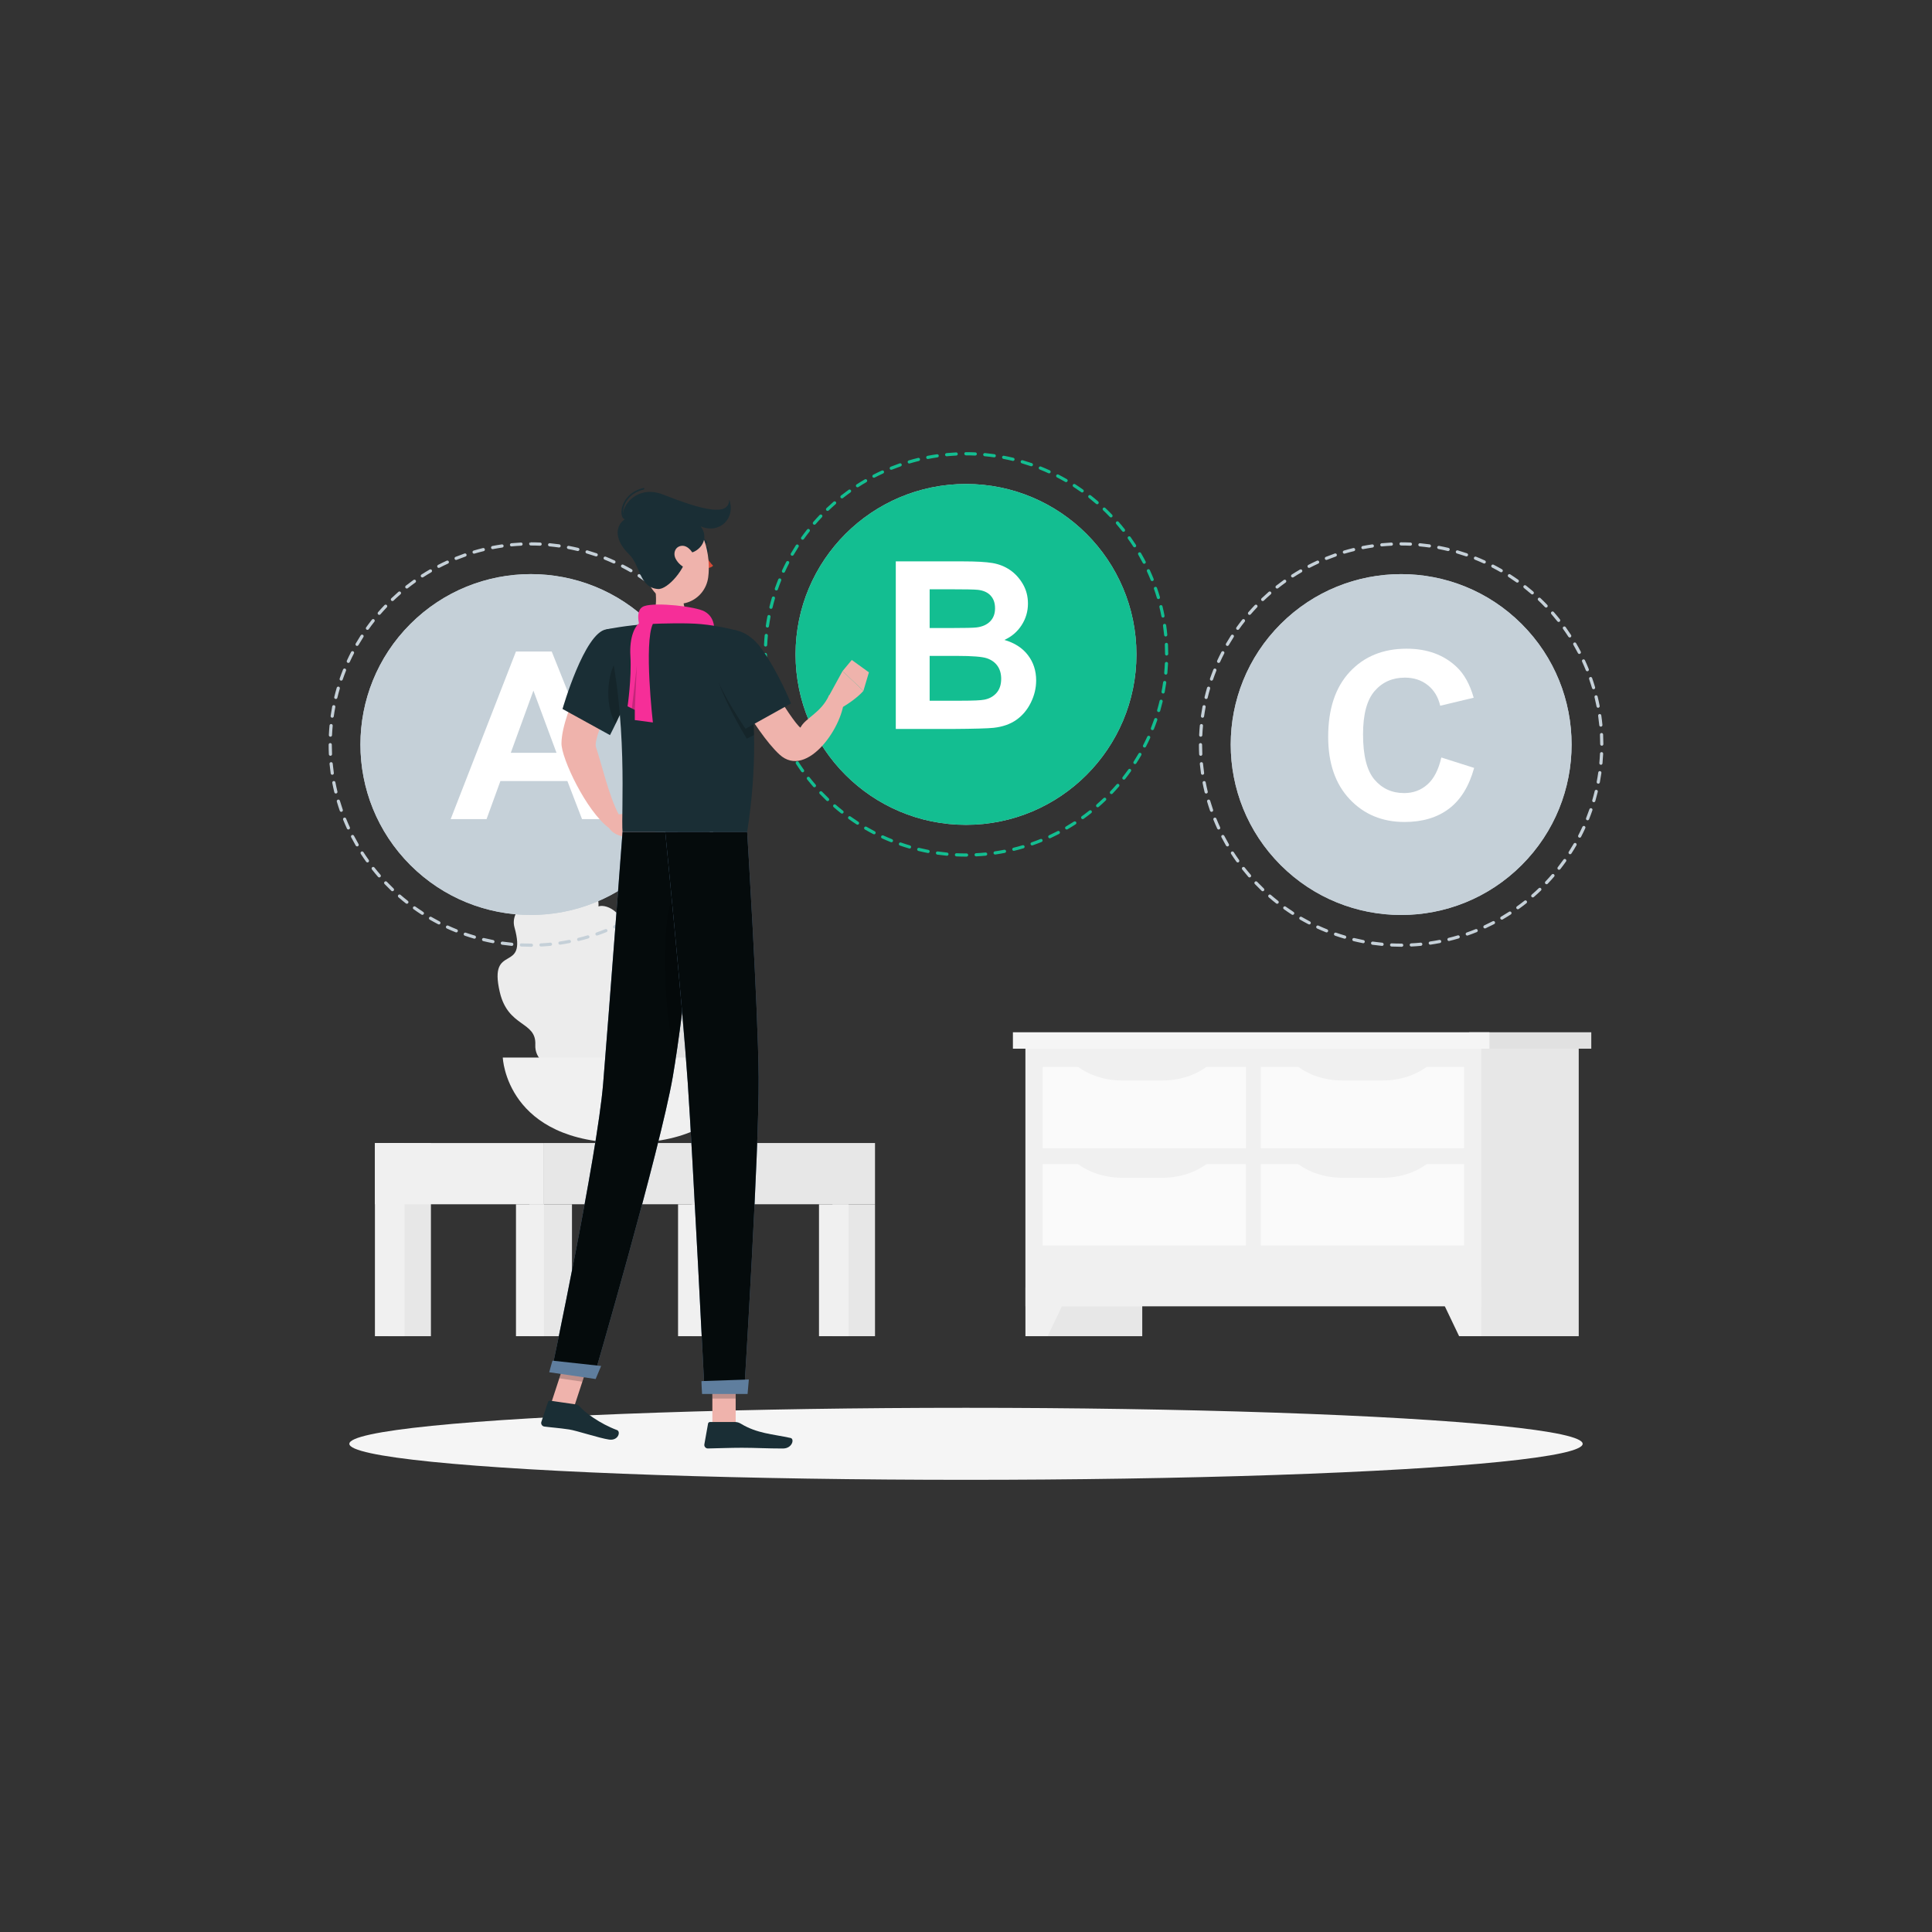 <svg xmlns="http://www.w3.org/2000/svg" id="Layer_1" viewBox="0 0 909.36 909.36"><rect x="0" y="0" width="909.36" height="909.36" fill="#333333" stroke="none"/><defs><style>      .cls-1 {        fill: #5f7e9e;      }      .cls-2 {        fill: #fafafa;      }      .cls-3 {        fill: #f0f0f0;      }      .cls-4 {        fill: #c5d0d8;      }      .cls-5 {        fill: #fff;      }      .cls-6 {        fill: #d54c38;      }      .cls-7 {        fill: #f62e98;      }      .cls-8 {        fill: #1a2e35;      }      .cls-9 {        fill: #efb3ac;      }      .cls-10 {        opacity: .2;      }      .cls-11 {        fill: #e7e7e7;      }      .cls-12 {        fill: #ececec;      }      .cls-13 {        fill: #13be91;      }      .cls-14 {        fill: #f5f5f5;      }      .cls-15 {        fill: #050b0c;      }      .cls-16 {        fill: #e1e1e1;      }    </style></defs><g><g><rect class="cls-11" x="182.8" y="538.01" width="20.04" height="90.91" transform="translate(385.63 1166.93) rotate(180)"></rect><rect class="cls-3" x="176.47" y="538.01" width="13.92" height="90.91" transform="translate(366.86 1166.93) rotate(180)"></rect><rect class="cls-3" x="176.47" y="538.01" width="79.57" height="28.82"></rect><rect class="cls-11" x="249.18" y="566.83" width="20.04" height="62.09" transform="translate(518.4 1195.75) rotate(180)"></rect><rect class="cls-3" x="242.86" y="566.83" width="13.18" height="62.09" transform="translate(498.9 1195.75) rotate(180)"></rect><rect class="cls-11" x="391.81" y="566.83" width="20.04" height="62.09" transform="translate(803.66 1195.75) rotate(180)"></rect><rect class="cls-3" x="385.49" y="566.83" width="13.92" height="62.09" transform="translate(784.9 1195.75) rotate(180)"></rect><rect class="cls-11" x="325.48" y="566.83" width="20.04" height="62.09" transform="translate(671 1195.75) rotate(180)"></rect><rect class="cls-3" x="319.16" y="566.83" width="13.92" height="62.09" transform="translate(652.23 1195.75) rotate(180)"></rect><rect class="cls-11" x="256.04" y="538.01" width="155.81" height="28.82" transform="translate(667.89 1104.83) rotate(180)"></rect></g><g><rect class="cls-11" x="482.67" y="493.6" width="54.97" height="135.33" transform="translate(1020.31 1122.52) rotate(180)"></rect><polygon class="cls-3" points="493.11 628.92 482.67 628.92 482.67 606.02 504.06 606.02 493.11 628.92"></polygon><rect class="cls-11" x="688.11" y="493.6" width="54.97" height="135.33" transform="translate(1431.19 1122.52) rotate(180)"></rect><rect class="cls-16" x="691.52" y="485.86" width="57.46" height="7.73" transform="translate(1440.51 979.46) rotate(180)"></rect><rect class="cls-3" x="482.67" y="493.6" width="214.56" height="121.27" transform="translate(1179.89 1108.46) rotate(180)"></rect><rect class="cls-14" x="476.76" y="485.86" width="224.29" height="7.73" transform="translate(1177.81 979.46) rotate(180)"></rect><rect class="cls-2" x="519.46" y="519.25" width="38.28" height="95.67" transform="translate(-28.49 1105.69) rotate(-90)"></rect><rect class="cls-2" x="622.15" y="519.25" width="38.28" height="95.67" transform="translate(74.2 1208.38) rotate(-90)"></rect><path class="cls-3" d="M631.82,554.36h18.93c8.22,0,16.08-2.61,21.74-7.21h-62.4c5.65,4.6,13.51,7.21,21.74,7.21Z"></path><path class="cls-3" d="M528.17,554.36h18.93c8.22,0,16.08-2.61,21.74-7.21h-62.4c5.65,4.6,13.51,7.21,21.74,7.21Z"></path><rect class="cls-2" x="519.46" y="473.48" width="38.28" height="95.67" transform="translate(17.29 1059.92) rotate(-90)"></rect><rect class="cls-2" x="622.15" y="473.48" width="38.28" height="95.67" transform="translate(119.97 1162.6) rotate(-90)"></rect><path class="cls-3" d="M631.82,508.58h18.93c8.22,0,16.08-2.61,21.74-7.21h-62.4c5.65,4.6,13.51,7.21,21.74,7.21Z"></path><path class="cls-3" d="M528.17,508.58h18.93c8.22,0,16.08-2.61,21.74-7.21h-62.4c5.65,4.6,13.51,7.21,21.74,7.21Z"></path><polygon class="cls-3" points="686.78 628.92 697.22 628.92 697.22 606.02 675.84 606.02 686.78 628.92"></polygon></g><g><path class="cls-16" d="M321.78,504.36c4.03.74,8.84-1.58,9.44-6.87.98-8.75,10.17-4.61,15.02-17.1,6.85-17.64-14.16-11.89-1.24-24.45,10.78-10.48-20.99-28.21-27.19-12.53-1.62-1.07-8.5-1.27-13.67,11.9-5.23,13.34,1.06,20.14-5.38,21.21-4.71.78-7.17,6.25-5.23,12.23,2.63,8.14-4.87,8.1-3.13,13.71,1.71,5.53,5.59,1.09,9.86,7.41,3.82,5.65,12.57,2.03,14.22-2.77,1.55-4.49,3.24-3.48,7.29-2.73Z"></path><path class="cls-12" d="M263.29,502.49c-5.62.05-11.66-3.93-11.33-10.72.54-11.22-12.81-8.03-16.72-24.81-5.53-23.7,13.14-8.13,6.91-30.5-4.54-16.27,40.68-31.46,39.55-9.81,2.42-.99,11.81.26,16,17.98,4.24,17.94-5.75,25.11,2.76,27.87,6.22,2.02,8.38,9.44,4.48,16.53-5.31,9.66,4.87,11.26,1.31,17.94-3.51,6.59-7.81.15-14.96,7.16-6.39,6.27-17.48-.2-18.7-6.61-1.14-5.99-3.65-5.09-9.31-5.04Z"></path><path class="cls-3" d="M352.73,497.76s-1.48,40.25-58.04,40.25-58.04-40.25-58.04-40.25h116.08Z"></path></g></g><ellipse id="_x3C_Path_x3E_" class="cls-14" cx="454.68" cy="679.58" rx="290.25" ry="16.95"></ellipse><g><g><g><circle class="cls-4" cx="249.87" cy="350.44" r="80.22" transform="translate(-174.62 279.32) rotate(-45)"></circle><circle class="cls-4" cx="249.87" cy="350.45" r="80.22" transform="translate(-174.62 279.33) rotate(-45)"></circle></g><path class="cls-4" d="M249.87,445.63c-1.5,0-3.03-.04-4.53-.11-.41-.02-.73-.37-.71-.78.02-.41.37-.74.78-.71,1.48.07,2.97.1,4.45.1h.27c.41,0,.75.33.75.75,0,.41-.33.75-.75.75h-.28ZM254.63,445.51c-.4,0-.73-.31-.75-.71-.02-.41.3-.76.71-.78,1.48-.07,2.97-.18,4.44-.33.41-.04.78.26.82.67.04.41-.26.78-.67.82-1.49.15-3.01.26-4.51.33-.01,0-.03,0-.04,0ZM240.9,445.21s-.05,0-.07,0c-1.49-.14-3.01-.32-4.5-.53-.41-.06-.69-.44-.64-.85.06-.41.44-.69.85-.64,1.47.21,2.95.39,4.42.53.41.04.71.4.67.82-.04.39-.36.68-.74.68ZM263.57,444.64c-.37,0-.69-.27-.74-.64-.06-.41.22-.79.63-.85,1.46-.21,2.94-.47,4.39-.75.41-.08.8.19.88.59.08.41-.19.8-.59.88-1.48.29-2.98.54-4.46.76-.04,0-.07,0-.11,0ZM232.01,443.93s-.09,0-.14-.01c-1.48-.28-2.97-.61-4.42-.96-.4-.1-.65-.5-.55-.9.1-.4.5-.65.9-.55,1.44.35,2.9.67,4.35.95.41.08.67.47.59.88-.07.36-.38.61-.73.61ZM272.38,442.92c-.34,0-.64-.23-.73-.57-.1-.4.15-.81.55-.91,1.43-.35,2.88-.74,4.3-1.17.4-.12.81.11.93.5.12.4-.11.81-.5.93-1.44.43-2.91.83-4.37,1.18-.06.01-.12.02-.18.02ZM223.28,441.82c-.07,0-.14,0-.21-.03-1.44-.42-2.9-.89-4.32-1.38-.39-.14-.6-.56-.46-.95.14-.39.56-.6.95-.46,1.4.49,2.83.94,4.25,1.36.4.12.62.53.51.93-.1.33-.39.54-.72.54ZM280.99,440.36c-.31,0-.6-.19-.71-.5-.14-.39.07-.82.46-.95,1.39-.49,2.79-1.01,4.16-1.57.38-.15.82.03.97.41.16.38-.03.82-.41.97-1.39.56-2.81,1.1-4.23,1.59-.08.03-.17.04-.25.04ZM214.77,438.87c-.09,0-.19-.02-.28-.05-1.4-.56-2.8-1.16-4.17-1.79-.38-.17-.54-.62-.37-.99.17-.38.62-.54.99-.37,1.35.62,2.73,1.21,4.1,1.76.38.15.57.59.42.97-.12.29-.4.47-.69.47ZM289.3,437c-.28,0-.55-.16-.68-.44-.17-.38,0-.82.37-.99,1.34-.62,2.68-1.28,3.99-1.96.37-.19.82-.05,1.01.32.19.37.05.82-.32,1.01-1.33.69-2.7,1.36-4.06,1.99-.1.05-.21.07-.31.07ZM206.59,435.12c-.12,0-.23-.03-.34-.08-1.34-.69-2.67-1.43-3.98-2.18-.36-.21-.48-.67-.27-1.02s.67-.48,1.02-.27c1.28.74,2.6,1.46,3.91,2.15.37.19.51.64.32,1.01-.13.26-.39.4-.67.4ZM297.25,432.86c-.26,0-.51-.13-.65-.37-.21-.36-.09-.82.27-1.02,1.28-.74,2.55-1.53,3.79-2.33.35-.22.81-.13,1.04.22.22.35.13.81-.22,1.04-1.26.82-2.56,1.61-3.85,2.37-.12.07-.25.1-.38.1ZM198.81,430.61c-.14,0-.28-.04-.41-.12-1.26-.82-2.53-1.67-3.75-2.55-.34-.24-.41-.71-.17-1.04.24-.34.71-.41,1.04-.17,1.2.86,2.44,1.7,3.69,2.51.35.22.45.69.22,1.03-.14.22-.38.34-.63.34ZM304.78,427.98c-.23,0-.46-.11-.61-.31-.24-.34-.16-.8.17-1.04,1.2-.86,2.4-1.76,3.56-2.68.32-.26.79-.2,1.05.12.26.32.2.79-.12,1.05-1.18.93-2.39,1.85-3.61,2.72-.13.09-.28.14-.44.14ZM191.5,425.38c-.16,0-.33-.05-.46-.16-1.18-.93-2.36-1.9-3.49-2.89-.31-.27-.35-.74-.07-1.06.27-.31.74-.35,1.06-.07,1.12.97,2.27,1.93,3.44,2.84.32.26.38.73.12,1.05-.15.19-.37.29-.59.29ZM311.82,422.41c-.21,0-.42-.09-.56-.26-.27-.31-.24-.78.07-1.06,1.12-.97,2.22-1.98,3.29-3.01.3-.29.77-.28,1.06.02.29.3.28.77-.02,1.06-1.08,1.04-2.21,2.07-3.34,3.05-.14.12-.32.18-.49.18ZM184.72,419.49c-.19,0-.37-.07-.52-.21-1.09-1.04-2.16-2.11-3.2-3.2-.29-.3-.27-.77.03-1.06.3-.29.77-.27,1.06.02,1.02,1.07,2.08,2.13,3.15,3.15.3.29.31.76.02,1.06-.15.15-.34.23-.54.23ZM318.31,416.2c-.19,0-.37-.07-.52-.21-.3-.28-.31-.76-.03-1.06,1.02-1.07,2.03-2.18,2.99-3.3.27-.31.74-.35,1.06-.08.31.27.35.74.08,1.06-.98,1.14-2,2.27-3.04,3.36-.15.15-.34.23-.54.23ZM178.52,413c-.21,0-.42-.09-.57-.26-.98-1.13-1.95-2.31-2.88-3.49-.26-.32-.2-.8.12-1.05.32-.26.8-.2,1.05.12.91,1.16,1.87,2.32,2.84,3.43.27.31.24.79-.07,1.06-.14.12-.32.18-.49.18ZM324.18,409.4c-.16,0-.32-.05-.46-.16-.33-.26-.38-.73-.13-1.05.91-1.16,1.81-2.37,2.67-3.57.24-.34.71-.42,1.04-.18.34.24.42.71.18,1.04-.87,1.22-1.78,2.45-2.71,3.63-.15.19-.37.29-.59.29ZM172.96,405.94c-.23,0-.46-.11-.61-.31-.87-1.22-1.73-2.48-2.54-3.74-.22-.35-.12-.81.22-1.03.35-.22.81-.12,1.03.22.8,1.24,1.64,2.48,2.5,3.68.24.34.16.8-.17,1.04-.13.09-.28.14-.43.14ZM329.39,402.07c-.14,0-.28-.04-.4-.12-.35-.22-.45-.69-.23-1.03.8-1.25,1.58-2.53,2.32-3.81.21-.36.66-.48,1.02-.27s.48.66.27,1.02c-.75,1.3-1.54,2.6-2.36,3.87-.14.22-.38.34-.63.34ZM168.1,398.4c-.26,0-.51-.13-.65-.37-.75-1.3-1.48-2.63-2.17-3.96-.19-.37-.05-.82.32-1.01.37-.19.82-.05,1.01.32.68,1.31,1.4,2.62,2.14,3.9.21.36.09.82-.27,1.02-.12.07-.25.1-.37.1ZM333.88,394.28c-.12,0-.23-.03-.34-.08-.37-.19-.51-.64-.32-1.01.68-1.32,1.33-2.67,1.95-4.02.17-.38.62-.54.99-.37.38.17.54.62.37.99-.62,1.37-1.29,2.74-1.98,4.08-.13.26-.39.41-.67.41ZM163.98,390.44c-.28,0-.55-.16-.68-.44-.63-1.36-1.23-2.76-1.79-4.15-.15-.38.03-.82.42-.97.38-.15.82.03.97.42.55,1.37,1.14,2.74,1.76,4.08.17.38,0,.82-.37.99-.1.05-.21.07-.31.07ZM337.61,386.1c-.09,0-.19-.02-.28-.05-.38-.15-.57-.59-.42-.97.55-1.38,1.07-2.78,1.56-4.19.13-.39.56-.6.95-.46.39.13.6.56.46.95-.49,1.42-1.02,2.86-1.58,4.25-.12.29-.4.47-.7.47ZM160.63,382.12c-.31,0-.6-.19-.71-.5-.49-1.42-.96-2.87-1.38-4.31-.12-.4.11-.81.51-.93.4-.12.81.11.93.51.42,1.42.88,2.85,1.36,4.24.14.39-.07.82-.46.95-.08.03-.16.04-.25.04ZM340.55,377.59c-.07,0-.14,0-.21-.03-.4-.12-.62-.53-.51-.93.41-1.42.8-2.87,1.14-4.31.1-.4.5-.65.9-.55.4.1.65.5.55.9-.35,1.46-.74,2.93-1.16,4.38-.1.33-.39.54-.72.54ZM158.09,373.5c-.34,0-.64-.23-.73-.57-.35-1.46-.68-2.95-.96-4.42-.08-.41.19-.8.59-.88.41-.08.8.19.88.59.28,1.45.6,2.92.95,4.35.1.4-.15.81-.55.9-.06.01-.12.02-.18.02ZM342.64,368.85s-.09,0-.14-.01c-.41-.08-.67-.47-.6-.87.28-1.45.52-2.93.73-4.4.06-.41.44-.69.85-.64.41.06.69.44.64.85-.21,1.49-.46,2.99-.74,4.47-.07.36-.38.61-.73.61ZM156.39,364.68c-.37,0-.69-.27-.74-.64-.21-1.49-.39-3-.54-4.49-.04-.41.26-.78.67-.82.41-.04.78.26.82.67.14,1.47.32,2.96.53,4.42.06.41-.23.79-.63.85-.04,0-.07,0-.11,0ZM343.9,359.96s-.05,0-.07,0c-.41-.04-.71-.4-.68-.81.14-1.47.24-2.97.31-4.45.02-.41.37-.74.78-.71.41.02.73.37.71.78-.07,1.5-.17,3.02-.31,4.52-.04.39-.36.68-.74.68ZM155.54,355.74c-.4,0-.73-.31-.75-.71-.07-1.5-.11-3.02-.11-4.53,0-.41.33-.75.75-.75h0c.41,0,.75.33.75.75,0,1.48.04,2.98.11,4.46.02.41-.3.76-.71.78-.01,0-.02,0-.04,0ZM344.3,350.99c-.41,0-.75-.33-.75-.75,0-1.48-.04-2.98-.11-4.46-.02-.41.3-.76.71-.78.41-.02.76.3.78.71.07,1.5.11,3.02.12,4.53,0,.41-.39.77-.75.75ZM155.53,346.76s-.02,0-.04,0c-.41-.02-.73-.37-.71-.78.07-1.5.18-3.02.32-4.52.04-.41.4-.71.82-.68.41.04.71.4.67.82-.14,1.47-.24,2.97-.31,4.45-.02.4-.35.71-.75.71ZM343.86,342.02c-.38,0-.71-.29-.74-.68-.14-1.47-.32-2.96-.54-4.42-.06-.41.22-.79.63-.85.41-.06.79.22.85.63.22,1.49.4,3,.54,4.49.04.41-.26.78-.67.82-.02,0-.05,0-.07,0ZM156.37,337.82s-.07,0-.11,0c-.41-.06-.69-.44-.64-.85.21-1.49.46-2.99.74-4.47.08-.41.47-.67.88-.59.41.08.67.47.59.88-.28,1.45-.52,2.93-.73,4.39-.05.37-.37.64-.74.64ZM342.57,333.13c-.35,0-.66-.25-.73-.61-.28-1.45-.6-2.92-.95-4.35-.1-.4.15-.81.55-.91.4-.1.81.15.9.55.36,1.46.68,2.95.97,4.42.08.41-.19.8-.59.88-.05,0-.1.01-.14.01ZM158.06,329c-.06,0-.12,0-.18-.02-.4-.1-.65-.5-.55-.9.35-1.46.75-2.93,1.17-4.37.12-.4.53-.62.93-.51.4.12.62.53.51.93-.42,1.42-.8,2.87-1.15,4.3-.08.34-.39.57-.73.57ZM340.43,324.41c-.32,0-.62-.21-.72-.54-.42-1.42-.88-2.85-1.37-4.24-.14-.39.07-.82.46-.95.39-.14.82.07.95.46.5,1.42.96,2.87,1.39,4.31.12.4-.11.81-.5.93-.07.02-.14.03-.21.03ZM160.59,320.37c-.08,0-.16-.01-.25-.04-.39-.14-.6-.56-.46-.95.49-1.42,1.03-2.85,1.59-4.25.15-.38.59-.57.97-.42.38.15.57.59.42.97-.55,1.38-1.08,2.78-1.56,4.18-.11.31-.4.5-.71.5ZM337.48,315.94c-.3,0-.58-.18-.69-.47-.55-1.37-1.15-2.74-1.76-4.08-.17-.38,0-.82.37-.99.38-.17.82,0,.99.37.63,1.36,1.23,2.76,1.79,4.15.15.38-.03.82-.41.97-.09.04-.19.05-.28.05ZM163.94,312.02c-.1,0-.21-.02-.31-.07-.38-.17-.54-.62-.37-.99.63-1.37,1.29-2.74,1.99-4.08.19-.37.64-.51,1.01-.32.37.19.51.64.32,1.01-.68,1.32-1.34,2.67-1.95,4.01-.13.27-.4.44-.68.44ZM333.73,307.8c-.27,0-.53-.15-.66-.4-.68-1.31-1.4-2.62-2.14-3.9-.21-.36-.09-.82.27-1.02.36-.21.82-.09,1.02.27.75,1.3,1.49,2.63,2.18,3.96.19.37.05.82-.32,1.01-.11.06-.23.08-.34.08ZM168.07,304.03c-.13,0-.26-.03-.37-.1-.36-.21-.48-.67-.27-1.02.75-1.3,1.55-2.6,2.36-3.87.22-.35.69-.45,1.03-.22.35.22.45.69.22,1.03-.8,1.24-1.58,2.52-2.33,3.81-.14.24-.39.37-.65.37ZM329.22,300.04c-.25,0-.49-.12-.63-.34-.8-1.24-1.65-2.48-2.51-3.68-.24-.34-.16-.8.17-1.04.34-.24.8-.16,1.04.17.87,1.22,1.73,2.48,2.55,3.74.22.35.13.81-.22,1.04-.13.08-.27.12-.41.12ZM172.94,296.47c-.15,0-.3-.05-.43-.14-.34-.24-.41-.71-.17-1.04.87-1.22,1.79-2.44,2.72-3.62.26-.32.73-.38,1.05-.12.32.26.38.73.12,1.05-.92,1.16-1.82,2.36-2.67,3.57-.15.2-.38.31-.61.31ZM323.99,292.75c-.22,0-.44-.1-.59-.28-.92-1.16-1.87-2.31-2.84-3.43-.27-.31-.24-.78.07-1.06.31-.27.78-.24,1.06.07.99,1.13,1.96,2.3,2.89,3.48.26.32.2.79-.12,1.05-.14.11-.3.16-.46.16ZM178.5,289.41c-.17,0-.35-.06-.49-.18-.31-.27-.35-.74-.08-1.06.98-1.14,2.01-2.26,3.05-3.35.29-.3.76-.31,1.06-.03.3.29.31.76.03,1.06-1.02,1.07-2.03,2.18-3,3.3-.15.17-.36.26-.57.26ZM318.1,285.97c-.2,0-.39-.08-.54-.23-1.02-1.07-2.08-2.13-3.16-3.15-.3-.28-.31-.76-.03-1.06.28-.3.76-.31,1.06-.03,1.09,1.04,2.17,2.11,3.21,3.2.29.3.28.77-.02,1.06-.15.14-.33.21-.52.21ZM184.7,282.91c-.2,0-.39-.08-.54-.23-.29-.3-.27-.77.02-1.06,1.09-1.04,2.21-2.06,3.35-3.05.31-.27.78-.24,1.06.07.27.31.24.78-.07,1.06-1.12.97-2.23,1.98-3.29,3-.15.14-.33.21-.52.21ZM311.59,279.78c-.17,0-.35-.06-.49-.18-1.12-.97-2.28-1.92-3.44-2.84-.32-.26-.38-.73-.13-1.05.26-.32.73-.38,1.05-.13,1.18.93,2.36,1.9,3.49,2.88.31.27.35.74.08,1.06-.15.17-.36.26-.57.26ZM191.48,277.02c-.22,0-.44-.1-.59-.28-.26-.32-.2-.8.12-1.05,1.18-.93,2.4-1.84,3.62-2.72.34-.24.8-.16,1.04.17.24.34.16.8-.17,1.04-1.2.86-2.4,1.76-3.56,2.68-.14.11-.3.16-.46.16ZM304.53,274.23c-.15,0-.3-.04-.43-.14-1.21-.86-2.45-1.7-3.69-2.5-.35-.22-.45-.69-.22-1.03.22-.35.69-.45,1.03-.22,1.26.81,2.53,1.67,3.75,2.54.34.24.42.71.18,1.04-.15.21-.38.31-.61.31ZM198.78,271.8c-.25,0-.49-.12-.63-.34-.22-.35-.12-.81.22-1.03,1.26-.81,2.56-1.61,3.86-2.36.36-.21.82-.09,1.02.27s.09.82-.27,1.02c-1.28.74-2.56,1.52-3.8,2.33-.13.08-.27.12-.41.12ZM296.97,269.36c-.13,0-.26-.03-.37-.1-1.28-.74-2.6-1.46-3.92-2.14-.37-.19-.51-.64-.32-1.01.19-.37.64-.51,1.01-.32,1.34.69,2.68,1.42,3.98,2.17.36.21.48.66.27,1.02-.14.24-.39.37-.65.37ZM206.53,267.3c-.27,0-.53-.15-.66-.4-.19-.37-.05-.82.32-1.01,1.33-.69,2.7-1.36,4.06-1.98.38-.17.82,0,.99.37.17.38,0,.82-.37.99-1.34.62-2.69,1.27-4,1.95-.11.06-.23.08-.34.08ZM288.97,265.24c-.1,0-.21-.02-.31-.07-1.35-.62-2.73-1.21-4.1-1.76-.38-.15-.57-.59-.42-.97s.59-.57.97-.42c1.4.56,2.8,1.16,4.17,1.79.38.17.54.62.37.99-.13.28-.4.44-.68.44ZM214.68,263.56c-.3,0-.58-.18-.69-.47-.15-.38.03-.82.41-.97,1.39-.56,2.81-1.09,4.23-1.59.39-.14.82.07.95.46.14.39-.07.82-.46.95-1.39.49-2.79,1.01-4.16,1.56-.09.04-.19.05-.28.05ZM280.62,261.9c-.08,0-.16-.01-.24-.04-1.4-.48-2.83-.94-4.26-1.36-.4-.12-.62-.53-.51-.93s.53-.62.93-.51c1.44.42,2.9.89,4.33,1.38.39.14.6.56.46.95-.11.31-.4.5-.71.5ZM223.15,260.61c-.32,0-.62-.21-.72-.54-.12-.4.11-.81.51-.93,1.44-.43,2.91-.82,4.37-1.18.4-.1.81.15.9.55.1.4-.15.81-.55.9-1.44.35-2.88.74-4.3,1.16-.07.02-.14.03-.21.03ZM271.99,259.37c-.06,0-.12,0-.18-.02-1.44-.35-2.9-.66-4.36-.94-.41-.08-.67-.47-.6-.88.08-.41.47-.67.88-.6,1.48.28,2.97.6,4.43.95.4.1.65.5.55.9-.08.34-.39.57-.73.57ZM231.87,258.48c-.35,0-.66-.25-.73-.61-.08-.41.19-.8.59-.88,1.47-.29,2.98-.54,4.46-.75.41-.06.79.22.85.63.06.41-.22.79-.63.85-1.47.21-2.94.46-4.39.74-.05,0-.1.01-.14.01ZM263.17,257.69s-.07,0-.11,0c-1.46-.21-2.95-.38-4.43-.52-.41-.04-.71-.4-.68-.81.04-.41.4-.71.81-.68,1.5.14,3.01.32,4.5.53.41.06.69.44.64.85-.05.37-.37.64-.74.64ZM240.76,257.19c-.38,0-.71-.29-.74-.68-.04-.41.26-.78.67-.82,1.49-.14,3.01-.25,4.52-.33.41-.02.76.3.78.71.02.41-.3.76-.71.78-1.48.07-2.98.18-4.44.32-.02,0-.05,0-.07,0ZM254.22,256.86s-.02,0-.03,0c-1.43-.07-2.87-.1-4.32-.1-.41,0-.81-.34-.81-.75s.27-.75.68-.75v.75l.13-.75c1.46,0,2.94.03,4.4.1.41.02.73.37.71.78-.02.4-.35.71-.75.71Z"></path><path class="cls-5" d="M291.27,385.54h-17.32l-6.89-17.92h-31.53l-6.51,17.92h-16.89l30.72-78.87h16.84l31.58,78.87ZM261.94,354.33l-10.87-29.27-10.65,29.27h21.52Z"></path></g><g><g><circle class="cls-4" cx="454.68" cy="308.02" r="80.22"></circle><circle class="cls-13" cx="454.68" cy="308.02" r="80.22"></circle></g><path class="cls-13" d="M454.69,403.2c-1.51,0-3.03-.04-4.53-.11-.41-.02-.73-.37-.71-.78.02-.41.37-.73.78-.71,1.48.07,2.97.1,4.45.1h.27s0,0,0,0c.41,0,.75.33.75.75,0,.41-.33.75-.75.75h-.27ZM459.45,403.08c-.4,0-.73-.31-.75-.71-.02-.41.3-.76.71-.78,1.48-.07,2.97-.18,4.44-.33.41-.04.78.26.82.67.04.41-.26.78-.67.82-1.5.15-3.01.26-4.51.33-.01,0-.03,0-.04,0ZM445.72,402.78s-.05,0-.07,0c-1.49-.14-3.01-.32-4.5-.53-.41-.06-.69-.44-.64-.85.06-.41.44-.69.85-.64,1.47.21,2.95.39,4.42.53.41.04.71.4.67.82-.04.39-.36.68-.74.68ZM468.38,402.21c-.37,0-.69-.27-.74-.64-.06-.41.22-.79.63-.85,1.46-.21,2.94-.47,4.39-.75.41-.08.8.19.88.59.08.41-.19.8-.59.88-1.47.29-2.97.54-4.46.76-.04,0-.07,0-.11,0ZM436.83,401.5s-.09,0-.14-.01c-1.48-.28-2.97-.61-4.42-.96-.4-.1-.65-.5-.55-.9.1-.4.5-.65.9-.55,1.44.35,2.9.67,4.35.95.41.08.67.47.59.88-.07.36-.38.61-.73.61ZM477.2,400.49c-.34,0-.64-.23-.73-.57-.1-.4.15-.81.55-.91,1.44-.35,2.89-.75,4.3-1.17.4-.12.81.11.93.5.12.4-.11.81-.5.93-1.44.43-2.91.83-4.37,1.18-.06.01-.12.02-.18.02ZM428.1,399.39c-.07,0-.14,0-.21-.03-1.44-.42-2.9-.89-4.32-1.38-.39-.14-.6-.56-.46-.95.14-.39.56-.6.95-.46,1.4.49,2.83.94,4.25,1.36.4.12.62.53.51.93-.1.33-.39.54-.72.54ZM485.81,397.93c-.31,0-.6-.19-.71-.5-.14-.39.07-.82.46-.95,1.39-.49,2.79-1.01,4.16-1.57.38-.16.82.03.97.41.15.38-.03.82-.41.97-1.39.56-2.81,1.1-4.23,1.59-.08.03-.17.04-.25.04ZM419.59,396.44c-.09,0-.19-.02-.28-.05-1.4-.56-2.8-1.16-4.17-1.79-.38-.17-.54-.62-.37-.99.17-.38.62-.54.99-.37,1.35.62,2.73,1.21,4.1,1.76.38.15.57.59.42.97-.12.29-.4.47-.69.47ZM494.12,394.57c-.28,0-.55-.16-.68-.44-.17-.38,0-.82.37-.99,1.34-.62,2.68-1.28,3.99-1.96.37-.19.82-.05,1.01.32.19.37.05.82-.32,1.01-1.33.69-2.7,1.36-4.06,1.99-.1.05-.21.07-.31.07ZM411.41,392.69c-.12,0-.23-.03-.34-.08-1.34-.69-2.67-1.43-3.98-2.18-.36-.21-.48-.67-.27-1.02.21-.36.67-.48,1.02-.27,1.28.74,2.6,1.46,3.91,2.15.37.19.51.64.32,1.01-.13.26-.39.4-.67.4ZM502.07,390.43c-.26,0-.51-.13-.65-.37-.21-.36-.09-.82.27-1.02,1.27-.74,2.55-1.53,3.79-2.33.35-.22.81-.13,1.04.22.22.35.13.81-.22,1.04-1.26.82-2.56,1.61-3.85,2.37-.12.07-.25.1-.38.1ZM403.63,388.18c-.14,0-.28-.04-.41-.12-1.26-.82-2.53-1.67-3.75-2.55-.34-.24-.41-.71-.17-1.04.24-.34.71-.41,1.04-.17,1.2.86,2.44,1.7,3.69,2.51.35.22.45.69.22,1.03-.14.22-.38.34-.63.34ZM509.6,385.55c-.23,0-.46-.11-.61-.31-.24-.34-.16-.8.17-1.04,1.2-.86,2.4-1.76,3.56-2.68.32-.26.79-.2,1.05.12.26.32.2.79-.12,1.05-1.18.93-2.39,1.85-3.61,2.72-.13.09-.28.14-.44.14ZM396.32,382.95c-.16,0-.33-.05-.46-.16-1.18-.93-2.36-1.9-3.49-2.89-.31-.27-.35-.74-.07-1.06.27-.31.74-.35,1.06-.07,1.12.97,2.27,1.93,3.44,2.84.32.26.38.73.12,1.05-.15.19-.37.29-.59.29ZM516.64,379.98c-.21,0-.42-.09-.56-.26-.27-.31-.24-.78.07-1.06,1.11-.97,2.22-1.98,3.29-3,.3-.29.77-.28,1.06.02.29.3.28.77-.02,1.06-1.09,1.04-2.21,2.07-3.34,3.05-.14.12-.32.18-.49.18ZM389.54,377.07c-.19,0-.37-.07-.52-.21-1.09-1.04-2.16-2.11-3.2-3.2-.29-.3-.27-.77.03-1.06.3-.29.77-.27,1.06.02,1.02,1.07,2.08,2.13,3.15,3.15.3.29.31.76.02,1.06-.15.15-.34.23-.54.23ZM523.13,373.77c-.19,0-.37-.07-.52-.21-.3-.28-.31-.76-.03-1.06,1.02-1.07,2.03-2.18,2.99-3.3.27-.31.74-.35,1.06-.08.31.27.35.74.08,1.06-.98,1.14-2.01,2.27-3.04,3.36-.15.15-.34.23-.54.23ZM383.34,370.57c-.21,0-.42-.09-.57-.26-.98-1.13-1.95-2.31-2.88-3.49-.26-.32-.2-.8.12-1.05.32-.26.8-.2,1.05.12.91,1.16,1.87,2.32,2.84,3.43.27.31.24.79-.07,1.06-.14.12-.32.18-.49.18ZM529,366.97c-.16,0-.32-.05-.46-.16-.33-.26-.38-.73-.13-1.05.91-1.17,1.81-2.37,2.67-3.57.24-.34.71-.42,1.04-.18.34.24.42.71.18,1.04-.87,1.22-1.78,2.45-2.71,3.63-.15.19-.37.29-.59.29ZM377.78,363.52c-.23,0-.46-.11-.61-.31-.87-1.22-1.73-2.48-2.54-3.74-.22-.35-.12-.81.22-1.03.35-.22.81-.12,1.03.22.8,1.24,1.64,2.48,2.5,3.68.24.34.16.8-.17,1.04-.13.09-.28.14-.43.14ZM534.21,359.65c-.14,0-.28-.04-.4-.12-.35-.22-.45-.69-.23-1.03.8-1.25,1.58-2.53,2.32-3.81.21-.36.66-.48,1.02-.27.36.21.48.66.27,1.02-.75,1.3-1.54,2.6-2.36,3.87-.14.22-.38.34-.63.34ZM372.92,355.97c-.26,0-.51-.13-.65-.37-.75-1.3-1.48-2.63-2.17-3.96-.19-.37-.05-.82.32-1.01.37-.19.82-.05,1.01.32.68,1.31,1.4,2.62,2.14,3.9.21.36.09.82-.27,1.02-.12.07-.25.1-.37.1ZM538.7,351.86c-.12,0-.23-.03-.34-.08-.37-.19-.51-.64-.32-1.01.68-1.32,1.33-2.67,1.95-4.02.17-.38.62-.54.99-.37.38.17.54.62.37.99-.62,1.37-1.29,2.74-1.98,4.08-.13.26-.39.41-.67.41ZM368.8,348.01c-.28,0-.55-.16-.68-.44-.63-1.36-1.23-2.76-1.79-4.15-.15-.38.03-.82.42-.97.38-.15.82.03.97.42.55,1.37,1.14,2.74,1.76,4.08.17.38,0,.82-.37.99-.1.05-.21.07-.31.07ZM542.43,343.67c-.09,0-.19-.02-.28-.05-.38-.15-.57-.59-.42-.97.55-1.38,1.07-2.78,1.56-4.19.13-.39.56-.6.95-.46.39.13.6.56.46.95-.49,1.42-1.02,2.86-1.58,4.25-.12.29-.4.47-.7.47ZM365.45,339.69c-.31,0-.6-.19-.71-.5-.49-1.42-.96-2.87-1.38-4.31-.12-.4.11-.81.51-.93.4-.12.81.11.93.51.42,1.42.88,2.85,1.36,4.24.14.39-.07.82-.46.95-.08.03-.16.04-.25.04ZM545.37,335.16c-.07,0-.14,0-.21-.03-.4-.12-.62-.53-.51-.93.41-1.42.8-2.87,1.14-4.31.1-.4.5-.65.9-.55.4.1.65.5.55.9-.35,1.46-.74,2.93-1.16,4.38-.1.33-.39.54-.72.54ZM362.91,331.07c-.34,0-.64-.23-.73-.57-.35-1.46-.68-2.95-.96-4.42-.08-.41.19-.8.59-.88.41-.08.8.19.88.59.28,1.45.6,2.92.95,4.35.1.4-.15.81-.55.9-.06.01-.12.02-.18.02ZM547.46,326.43s-.09,0-.14-.01c-.41-.08-.67-.47-.6-.87.28-1.45.52-2.93.73-4.4.06-.41.44-.69.85-.64.41.06.69.44.64.85-.21,1.49-.46,2.99-.74,4.47-.07.36-.38.61-.73.61ZM361.21,322.26c-.37,0-.69-.27-.74-.64-.21-1.49-.39-3-.54-4.49-.04-.41.26-.78.67-.82.41-.04.78.26.82.67.14,1.47.32,2.96.53,4.42.06.41-.23.79-.63.85-.04,0-.07,0-.11,0ZM548.72,317.53s-.05,0-.07,0c-.41-.04-.71-.4-.68-.81.14-1.47.24-2.97.31-4.45.02-.41.37-.73.78-.71.41.02.73.37.71.78-.07,1.5-.17,3.02-.31,4.52-.04.39-.36.68-.74.68ZM360.36,313.32c-.4,0-.73-.31-.75-.71-.07-1.5-.11-3.02-.11-4.53,0-.41.38-.81.75-.75.41,0,.75.33.75.75,0,1.48.04,2.98.11,4.46.02.41-.3.76-.71.78-.01,0-.02,0-.04,0ZM549.12,308.56c-.41,0-.75-.33-.75-.75,0-1.48-.04-2.98-.11-4.46-.02-.41.3-.76.71-.78.41-.02.76.3.78.71.07,1.5.11,3.02.12,4.53,0,.41-.39.7-.75.75ZM360.35,304.33s-.02,0-.04,0c-.41-.02-.73-.37-.71-.78.07-1.5.18-3.02.32-4.52.04-.41.4-.71.82-.68.41.04.71.4.68.82-.14,1.47-.24,2.97-.31,4.45-.02.4-.35.71-.75.71ZM548.68,299.59c-.38,0-.71-.29-.74-.68-.14-1.47-.32-2.96-.53-4.42-.06-.41.22-.79.63-.85.41-.06.79.22.85.63.22,1.49.4,3,.54,4.49.04.41-.26.78-.67.82-.02,0-.05,0-.07,0ZM361.2,295.39s-.07,0-.11,0c-.41-.06-.69-.44-.64-.85.21-1.49.46-2.99.75-4.47.08-.41.47-.67.88-.59.41.08.67.47.59.88-.28,1.45-.52,2.93-.73,4.39-.05.37-.37.64-.74.64ZM547.39,290.7c-.35,0-.66-.25-.73-.61-.28-1.45-.6-2.92-.95-4.35-.1-.4.15-.81.55-.91.4-.1.81.15.9.55.36,1.46.68,2.95.97,4.42.08.41-.19.8-.59.88-.05,0-.1.01-.14.01ZM362.88,286.57c-.06,0-.12,0-.18-.02-.4-.1-.65-.5-.55-.9.35-1.46.75-2.93,1.17-4.37.12-.4.53-.62.93-.51.4.12.62.53.51.93-.42,1.42-.8,2.87-1.15,4.3-.08.34-.39.57-.73.57ZM545.25,281.98c-.32,0-.62-.21-.72-.54-.42-1.42-.88-2.85-1.37-4.24-.14-.39.07-.82.46-.95.39-.14.82.07.95.46.5,1.42.96,2.87,1.39,4.31.12.4-.11.81-.51.93-.07.02-.14.03-.21.03ZM365.41,277.94c-.08,0-.16-.01-.24-.04-.39-.14-.6-.56-.46-.95.49-1.42,1.03-2.85,1.59-4.25.15-.38.59-.57.97-.42.38.15.57.59.42.97-.55,1.38-1.08,2.78-1.56,4.18-.11.31-.4.5-.71.5ZM542.3,273.51c-.3,0-.58-.18-.69-.47-.55-1.37-1.15-2.74-1.76-4.08-.17-.38,0-.82.37-.99.38-.17.82,0,.99.37.63,1.36,1.23,2.76,1.79,4.15.15.38-.03.82-.41.97-.09.04-.19.05-.28.05ZM368.76,269.59c-.1,0-.21-.02-.31-.07-.38-.17-.54-.62-.37-.99.63-1.37,1.29-2.74,1.99-4.08.19-.37.64-.51,1.01-.32.37.19.51.64.32,1.01-.68,1.32-1.34,2.67-1.95,4.01-.13.27-.4.44-.68.44ZM538.55,265.37c-.27,0-.53-.15-.66-.4-.68-1.31-1.4-2.62-2.14-3.9-.21-.36-.09-.82.27-1.02.36-.21.82-.09,1.02.27.76,1.3,1.49,2.63,2.18,3.96.19.37.05.82-.32,1.01-.11.06-.23.08-.34.08ZM372.89,261.6c-.13,0-.26-.03-.37-.1-.36-.21-.48-.66-.27-1.02.75-1.3,1.55-2.6,2.36-3.87.22-.35.69-.45,1.03-.22.35.22.45.69.22,1.03-.8,1.25-1.58,2.53-2.33,3.81-.14.24-.39.37-.65.37ZM534.04,257.62c-.25,0-.49-.12-.63-.34-.8-1.24-1.65-2.48-2.51-3.68-.24-.34-.16-.8.17-1.04.34-.24.8-.16,1.04.17.87,1.22,1.73,2.48,2.55,3.74.22.35.13.81-.22,1.03-.13.08-.27.12-.41.12ZM377.76,254.04c-.15,0-.3-.05-.43-.14-.34-.24-.41-.71-.17-1.04.87-1.22,1.79-2.44,2.72-3.62.26-.32.73-.38,1.05-.12.32.26.38.73.12,1.05-.92,1.16-1.82,2.36-2.68,3.57-.15.2-.38.31-.61.31ZM528.81,250.32c-.22,0-.44-.1-.59-.28-.92-1.16-1.87-2.31-2.84-3.43-.27-.31-.24-.78.07-1.06.31-.27.78-.24,1.06.07.99,1.13,1.96,2.3,2.89,3.48.26.32.2.79-.12,1.05-.14.11-.3.16-.46.16ZM383.32,246.98c-.17,0-.35-.06-.49-.18-.31-.27-.35-.74-.08-1.06.98-1.14,2.01-2.26,3.05-3.35.29-.3.76-.31,1.06-.03.3.29.31.76.03,1.06-1.02,1.07-2.03,2.18-3,3.3-.15.17-.36.26-.57.26ZM522.92,243.55c-.2,0-.39-.08-.54-.23-1.02-1.07-2.08-2.13-3.16-3.15-.3-.29-.31-.76-.03-1.06.29-.3.76-.31,1.06-.03,1.09,1.04,2.17,2.11,3.21,3.2.29.3.28.77-.02,1.06-.15.14-.33.21-.52.21ZM389.52,240.48c-.2,0-.39-.08-.54-.23-.29-.3-.27-.77.02-1.06,1.09-1.04,2.21-2.06,3.35-3.05.31-.27.78-.24,1.06.07.27.31.24.78-.07,1.06-1.12.97-2.23,1.98-3.29,3-.14.14-.33.21-.52.21ZM516.41,237.35c-.17,0-.35-.06-.49-.18-1.12-.97-2.28-1.92-3.44-2.84-.32-.26-.38-.73-.13-1.05.26-.33.73-.38,1.05-.13,1.18.93,2.36,1.9,3.49,2.88.31.27.35.74.08,1.06-.15.17-.36.26-.57.26ZM396.3,234.59c-.22,0-.44-.1-.59-.28-.26-.32-.2-.8.12-1.05,1.18-.93,2.4-1.84,3.62-2.72.34-.24.8-.16,1.04.17.24.34.16.8-.17,1.04-1.2.86-2.4,1.76-3.56,2.68-.14.11-.3.16-.46.16ZM509.35,231.8c-.15,0-.3-.05-.43-.14-1.21-.86-2.45-1.7-3.69-2.5-.35-.22-.45-.69-.22-1.03.22-.35.69-.45,1.03-.22,1.26.81,2.53,1.67,3.75,2.54.34.24.42.71.18,1.04-.15.21-.38.31-.61.31ZM403.6,229.37c-.25,0-.49-.12-.63-.34-.22-.35-.12-.81.22-1.03,1.26-.81,2.56-1.61,3.86-2.36.36-.21.82-.09,1.02.27.21.36.09.82-.27,1.02-1.28.74-2.56,1.52-3.8,2.33-.13.08-.27.12-.41.12ZM501.79,226.94c-.13,0-.26-.03-.37-.1-1.28-.74-2.6-1.46-3.92-2.14-.37-.19-.51-.64-.32-1.01.19-.37.64-.51,1.01-.32,1.34.69,2.68,1.42,3.98,2.17.36.21.48.66.27,1.02-.14.24-.39.37-.65.37ZM411.35,224.87c-.27,0-.53-.15-.67-.4-.19-.37-.05-.82.32-1.01,1.33-.69,2.7-1.36,4.06-1.98.38-.17.82,0,.99.37.17.38,0,.82-.37.99-1.34.62-2.69,1.27-4,1.95-.11.06-.23.08-.34.08ZM493.79,222.81c-.1,0-.21-.02-.31-.07-1.35-.62-2.73-1.21-4.1-1.76-.38-.15-.57-.59-.42-.97.15-.38.59-.57.97-.42,1.4.56,2.8,1.16,4.17,1.79.38.17.54.62.37.99-.13.28-.4.44-.68.44ZM419.5,221.13c-.3,0-.58-.18-.69-.47-.15-.38.03-.82.41-.97,1.39-.56,2.81-1.09,4.23-1.59.39-.14.82.07.95.46.14.39-.07.82-.46.95-1.39.49-2.79,1.01-4.16,1.56-.09.04-.19.05-.28.05ZM485.44,219.47c-.08,0-.16-.01-.24-.04-1.4-.48-2.83-.94-4.26-1.36-.4-.12-.62-.53-.51-.93s.53-.63.93-.51c1.44.42,2.9.89,4.33,1.38.39.14.6.56.46.95-.11.31-.4.5-.71.5ZM427.97,218.18c-.32,0-.62-.21-.72-.54-.12-.4.11-.81.51-.93,1.44-.43,2.91-.82,4.37-1.18.4-.1.81.15.9.55s-.15.81-.55.9c-1.44.35-2.88.74-4.3,1.16-.07.02-.14.03-.21.03ZM476.81,216.95c-.06,0-.12,0-.18-.02-1.44-.35-2.9-.66-4.36-.94-.41-.08-.67-.47-.6-.88.08-.41.47-.67.88-.59,1.48.28,2.97.6,4.43.95.4.1.65.5.55.9-.08.34-.39.57-.73.57ZM436.69,216.05c-.35,0-.66-.25-.73-.61-.08-.41.19-.8.59-.88,1.47-.29,2.98-.54,4.46-.75.41-.06.79.22.85.63.06.41-.22.79-.63.85-1.47.21-2.94.46-4.39.74-.05,0-.1.01-.14.01ZM467.99,215.26s-.07,0-.11,0c-1.46-.21-2.95-.38-4.43-.52-.41-.04-.71-.4-.68-.81.04-.41.4-.71.81-.68,1.5.14,3.01.32,4.5.53.41.06.69.44.64.85-.05.37-.37.64-.74.64ZM445.58,214.77c-.38,0-.71-.29-.74-.68-.04-.41.26-.78.67-.82,1.49-.14,3.01-.25,4.52-.33.41-.02.76.3.78.71.02.41-.3.76-.71.78-1.48.07-2.98.18-4.44.32-.02,0-.05,0-.07,0ZM459.04,214.43s-.02,0-.03,0c-1.43-.07-2.88-.1-4.32-.1-.41,0-.81-.34-.81-.75s.27-.75.68-.75h.13c1.46,0,2.94.03,4.39.1.41.02.73.37.71.78-.02.4-.35.71-.75.71Z"></path><path class="cls-5" d="M421.65,264.23h31.53c6.24,0,10.89.26,13.96.78,3.07.52,5.81,1.61,8.23,3.26,2.42,1.65,4.44,3.85,6.05,6.59,1.61,2.74,2.42,5.82,2.42,9.23,0,3.69-1,7.08-2.99,10.17-1.99,3.09-4.69,5.4-8.1,6.94,4.81,1.4,8.5,3.78,11.08,7.16,2.58,3.37,3.87,7.34,3.87,11.89,0,3.59-.83,7.08-2.5,10.46-1.67,3.39-3.95,6.1-6.83,8.12-2.89,2.03-6.45,3.27-10.68,3.74-2.65.29-9.06.47-19.21.54h-26.85v-78.87ZM437.57,277.36v18.24h10.44c6.2,0,10.06-.09,11.57-.27,2.73-.32,4.87-1.26,6.43-2.82,1.56-1.56,2.34-3.61,2.34-6.16s-.67-4.42-2.02-5.95c-1.35-1.52-3.34-2.45-6-2.77-1.58-.18-6.12-.27-13.61-.27h-9.15ZM437.57,308.72v21.09h14.74c5.74,0,9.38-.16,10.92-.48,2.37-.43,4.29-1.48,5.78-3.15,1.49-1.67,2.23-3.9,2.23-6.7,0-2.37-.57-4.38-1.72-6.03-1.15-1.65-2.81-2.85-4.98-3.6-2.17-.75-6.88-1.13-14.12-1.13h-12.86Z"></path></g><g><circle class="cls-4" cx="659.5" cy="350.45" r="80.22" transform="translate(-54.64 568.98) rotate(-45)"></circle><circle class="cls-4" cx="659.5" cy="350.45" r="80.22" transform="translate(-54.64 568.98) rotate(-45)"></circle></g><path class="cls-4" d="M659.5,445.63c-1.5,0-3.03-.04-4.53-.11-.41-.02-.73-.37-.71-.78.02-.41.37-.74.78-.71,1.48.07,2.97.1,4.45.1h.27c.43.02.75.33.75.75,0,.41-.33.75-.75.75h-.27ZM664.26,445.51c-.4,0-.73-.31-.75-.71-.02-.41.3-.76.71-.78,1.48-.07,2.97-.18,4.44-.33.41-.04.78.26.82.67.04.41-.26.78-.67.82-1.49.15-3.01.26-4.51.33-.01,0-.03,0-.04,0ZM650.53,445.21s-.05,0-.07,0c-1.49-.14-3.01-.32-4.5-.53-.41-.06-.69-.44-.64-.85.06-.41.44-.69.85-.64,1.47.21,2.95.39,4.42.53.41.04.71.4.67.82-.04.39-.36.68-.74.68ZM673.2,444.64c-.37,0-.69-.27-.74-.64-.06-.41.22-.79.63-.85,1.46-.21,2.94-.47,4.39-.75.41-.08.8.19.88.59.08.41-.19.8-.59.88-1.48.29-2.98.54-4.46.76-.04,0-.07,0-.11,0ZM641.64,443.94s-.09,0-.14-.01c-1.48-.28-2.97-.61-4.42-.96-.4-.1-.65-.5-.55-.9.1-.4.5-.65.9-.55,1.44.35,2.9.67,4.35.95.41.08.67.47.59.88-.07.36-.38.61-.73.61ZM682.01,442.92c-.34,0-.64-.23-.73-.57-.1-.4.15-.81.55-.91,1.43-.35,2.88-.74,4.3-1.17.4-.12.81.11.93.5.12.4-.11.81-.5.93-1.44.43-2.91.83-4.37,1.18-.06.01-.12.02-.18.02ZM632.91,441.82c-.07,0-.14,0-.21-.03-1.45-.42-2.9-.89-4.32-1.38-.39-.14-.6-.56-.46-.95.14-.39.56-.6.95-.46,1.4.49,2.83.94,4.25,1.36.4.12.62.53.51.93-.1.33-.39.54-.72.54ZM690.62,440.36c-.31,0-.6-.19-.71-.5-.14-.39.07-.82.46-.95,1.39-.49,2.79-1.01,4.16-1.57.38-.16.82.03.97.41.16.38-.03.82-.41.97-1.39.56-2.81,1.1-4.23,1.59-.08.03-.17.04-.25.04ZM624.4,438.87c-.09,0-.19-.02-.28-.05-1.4-.56-2.8-1.16-4.17-1.79-.38-.17-.54-.62-.37-.99.17-.38.62-.54.99-.37,1.35.62,2.73,1.21,4.1,1.76.38.15.57.59.42.97-.12.29-.4.47-.69.47ZM698.93,437c-.28,0-.55-.16-.68-.44-.17-.38,0-.82.37-.99,1.34-.62,2.68-1.28,3.99-1.96.37-.19.82-.05,1.01.32.19.37.05.82-.32,1.01-1.33.69-2.7,1.36-4.06,1.99-.1.05-.21.07-.31.07ZM616.23,435.12c-.12,0-.23-.03-.34-.08-1.34-.69-2.67-1.43-3.98-2.18-.36-.21-.48-.67-.27-1.02.21-.36.67-.48,1.02-.27,1.28.74,2.6,1.46,3.91,2.15.37.19.51.64.32,1.01-.13.26-.39.4-.67.4ZM706.89,432.86c-.26,0-.51-.13-.65-.37-.21-.36-.09-.82.27-1.02,1.27-.74,2.55-1.53,3.79-2.33.35-.22.81-.13,1.04.22.22.35.13.81-.22,1.04-1.26.82-2.56,1.61-3.85,2.37-.12.07-.25.1-.38.1ZM608.45,430.61c-.14,0-.28-.04-.41-.12-1.26-.82-2.53-1.67-3.75-2.55-.34-.24-.41-.71-.17-1.04.24-.34.71-.41,1.04-.17,1.2.86,2.45,1.7,3.69,2.51.35.22.45.69.22,1.03-.14.22-.38.34-.63.34ZM714.42,427.98c-.23,0-.46-.11-.61-.31-.24-.34-.16-.8.17-1.04,1.2-.86,2.4-1.76,3.56-2.68.32-.26.79-.2,1.05.12.26.32.2.79-.12,1.05-1.18.93-2.39,1.85-3.61,2.72-.13.09-.28.14-.44.14ZM601.13,425.39c-.16,0-.33-.05-.46-.16-1.18-.93-2.36-1.9-3.49-2.89-.31-.27-.35-.74-.07-1.06s.74-.35,1.06-.07c1.12.97,2.27,1.93,3.44,2.84.32.26.38.73.12,1.05-.15.19-.37.29-.59.29ZM721.45,422.41c-.21,0-.42-.09-.56-.26-.27-.31-.24-.78.07-1.06,1.12-.97,2.22-1.98,3.29-3.01.3-.29.77-.28,1.06.02.29.3.28.77-.02,1.06-1.08,1.04-2.21,2.07-3.34,3.05-.14.12-.32.18-.49.18ZM594.35,419.5c-.19,0-.37-.07-.52-.21-1.09-1.04-2.16-2.11-3.2-3.2-.29-.3-.27-.77.03-1.06s.77-.27,1.06.02c1.02,1.07,2.08,2.13,3.15,3.15.3.29.31.76.02,1.06-.15.15-.34.23-.54.23ZM727.94,416.2c-.19,0-.37-.07-.52-.21-.3-.28-.31-.76-.03-1.06,1.02-1.07,2.03-2.18,2.99-3.3.27-.31.74-.35,1.06-.08.31.27.35.74.08,1.06-.98,1.14-2.01,2.27-3.04,3.36-.15.15-.34.23-.54.23ZM588.15,413c-.21,0-.42-.09-.57-.26-.98-1.14-1.95-2.31-2.88-3.49-.26-.32-.2-.8.12-1.05.32-.26.8-.2,1.05.12.91,1.16,1.87,2.32,2.84,3.43.27.31.24.79-.07,1.06-.14.12-.32.18-.49.18ZM733.81,409.4c-.16,0-.32-.05-.46-.16-.33-.26-.38-.73-.13-1.05.91-1.16,1.81-2.37,2.67-3.57.24-.34.71-.42,1.04-.18.34.24.42.71.18,1.04-.87,1.23-1.78,2.45-2.71,3.63-.15.19-.37.29-.59.29ZM582.6,405.95c-.23,0-.46-.11-.61-.31-.87-1.22-1.73-2.48-2.54-3.74-.22-.35-.12-.81.22-1.03.35-.22.81-.12,1.03.22.8,1.24,1.64,2.48,2.5,3.68.24.34.16.8-.17,1.04-.13.09-.28.14-.43.14ZM739.02,402.08c-.14,0-.28-.04-.4-.12-.35-.22-.45-.69-.23-1.03.8-1.25,1.58-2.53,2.32-3.81.21-.36.66-.48,1.02-.27.36.21.48.66.27,1.02-.75,1.3-1.54,2.6-2.36,3.87-.14.22-.38.34-.63.34ZM577.73,398.41c-.26,0-.51-.13-.65-.37-.75-1.3-1.48-2.63-2.17-3.96-.19-.37-.05-.82.32-1.01.37-.19.82-.05,1.01.32.68,1.31,1.4,2.62,2.14,3.9.21.36.09.82-.27,1.02-.12.07-.25.1-.37.1ZM743.52,394.29c-.12,0-.23-.03-.34-.08-.37-.19-.51-.64-.32-1.01.68-1.32,1.33-2.67,1.95-4.02.17-.38.62-.54.99-.37.38.17.54.62.37.99-.62,1.37-1.29,2.74-1.98,4.08-.13.26-.39.41-.67.41ZM573.61,390.45c-.28,0-.55-.16-.68-.44-.63-1.36-1.23-2.76-1.79-4.15-.15-.38.03-.82.42-.97.38-.15.82.03.97.42.55,1.37,1.14,2.74,1.76,4.08.17.38,0,.82-.37.99-.1.05-.21.07-.31.07ZM747.25,386.1c-.09,0-.19-.02-.28-.05-.38-.15-.57-.59-.42-.97.55-1.38,1.07-2.78,1.56-4.19.13-.39.56-.6.95-.46.39.13.6.56.46.95-.49,1.42-1.02,2.86-1.58,4.25-.12.29-.4.47-.7.47ZM570.26,382.12c-.31,0-.6-.19-.71-.5-.49-1.42-.96-2.87-1.38-4.31-.12-.4.11-.81.51-.93.4-.12.81.11.93.51.42,1.42.88,2.84,1.36,4.24.14.39-.07.82-.46.95-.08.03-.16.04-.25.04ZM750.18,377.59c-.07,0-.14,0-.21-.03-.4-.12-.62-.53-.51-.93.41-1.42.8-2.87,1.14-4.31.1-.4.5-.65.9-.55.4.1.65.5.55.9-.35,1.46-.74,2.93-1.16,4.38-.1.33-.39.54-.72.54ZM567.73,373.51c-.34,0-.64-.23-.73-.57-.35-1.46-.68-2.95-.96-4.42-.08-.41.19-.8.59-.88.41-.08.8.19.88.59.28,1.45.6,2.92.95,4.35.1.4-.15.81-.55.9-.06.01-.12.02-.18.02ZM752.28,368.86s-.09,0-.14-.01c-.41-.08-.67-.47-.6-.87.28-1.45.52-2.93.73-4.4.06-.41.44-.7.85-.64.41.06.69.44.64.85-.21,1.49-.46,2.99-.74,4.47-.07.36-.38.61-.73.61ZM566.02,364.69c-.37,0-.69-.27-.74-.64-.21-1.49-.39-3-.54-4.5-.04-.41.26-.78.67-.82.41-.04.78.26.82.67.14,1.47.32,2.96.53,4.42.06.41-.23.79-.63.85-.04,0-.07,0-.11,0ZM753.53,359.97s-.05,0-.07,0c-.41-.04-.71-.4-.68-.81.14-1.47.24-2.97.31-4.45.02-.41.37-.73.78-.71.41.02.73.37.71.78-.07,1.5-.17,3.02-.31,4.52-.04.39-.36.68-.74.68ZM565.17,355.75c-.4,0-.73-.31-.75-.71-.07-1.5-.11-3.02-.11-4.53,0-.41.33-.75.75-.75h0c.41,0,.75.33.75.75,0,1.48.04,2.98.11,4.46.02.41-.3.76-.71.78-.01,0-.02,0-.04,0ZM753.93,351c-.41,0-.75-.33-.75-.75,0-1.48-.04-2.98-.11-4.46-.02-.41.3-.76.71-.78.41-.02.76.3.78.71.07,1.5.11,3.02.12,4.53,0,.41-.32.77-.75.75ZM565.17,346.77s-.02,0-.04,0c-.41-.02-.73-.37-.71-.78.07-1.5.18-3.02.32-4.52.04-.41.4-.71.82-.68.41.04.71.4.67.82-.14,1.47-.24,2.97-.31,4.44-.02.4-.35.71-.75.71ZM753.49,342.03c-.38,0-.71-.29-.74-.68-.14-1.47-.32-2.96-.53-4.42-.06-.41.22-.79.63-.85.41-.06.79.22.85.63.22,1.49.4,3,.54,4.49.04.41-.26.78-.67.82-.02,0-.05,0-.07,0ZM566.01,337.83s-.07,0-.11,0c-.41-.06-.69-.44-.64-.85.21-1.49.46-2.99.74-4.47.08-.41.47-.67.88-.59.41.08.67.47.59.88-.28,1.45-.52,2.93-.73,4.39-.05.37-.37.64-.74.64ZM752.2,333.14c-.35,0-.66-.25-.73-.61-.28-1.45-.6-2.91-.95-4.35-.1-.4.15-.81.55-.91.4-.1.81.15.9.55.36,1.46.68,2.95.97,4.42.08.41-.19.8-.59.88-.05,0-.1.01-.14.01ZM567.7,329.01c-.06,0-.12,0-.18-.02-.4-.1-.65-.5-.55-.9.35-1.46.75-2.93,1.17-4.37.12-.4.53-.62.93-.51.4.12.62.53.51.93-.42,1.42-.8,2.87-1.15,4.3-.08.34-.39.57-.73.57ZM750.07,324.42c-.32,0-.62-.21-.72-.54-.42-1.42-.88-2.84-1.37-4.24-.14-.39.07-.82.46-.95.39-.14.82.07.95.46.5,1.42.96,2.87,1.39,4.31.12.4-.11.81-.51.93-.07.02-.14.03-.21.03ZM570.23,320.38c-.08,0-.16-.01-.24-.04-.39-.14-.6-.56-.46-.95.49-1.42,1.03-2.85,1.59-4.25.15-.38.59-.57.97-.42.38.15.57.59.42.97-.55,1.38-1.08,2.78-1.56,4.18-.11.31-.4.5-.71.5ZM747.11,315.95c-.3,0-.58-.18-.69-.47-.55-1.37-1.15-2.74-1.76-4.08-.17-.38,0-.82.37-.99.38-.17.82,0,.99.37.63,1.36,1.23,2.76,1.79,4.15.15.38-.03.82-.41.97-.09.04-.19.05-.28.05ZM573.58,312.03c-.1,0-.21-.02-.31-.07-.38-.17-.54-.62-.37-.99.63-1.37,1.29-2.74,1.99-4.08.19-.37.64-.51,1.01-.32.37.19.51.64.32,1.01-.68,1.32-1.34,2.67-1.95,4.01-.13.27-.4.44-.68.44ZM743.36,307.8c-.27,0-.53-.15-.66-.4-.68-1.31-1.4-2.62-2.14-3.9-.21-.36-.09-.82.27-1.02.36-.21.82-.09,1.02.27.76,1.3,1.49,2.63,2.18,3.96.19.37.05.82-.32,1.01-.11.06-.23.08-.34.08ZM577.71,304.04c-.13,0-.26-.03-.37-.1-.36-.21-.48-.66-.27-1.02.75-1.3,1.55-2.6,2.36-3.87.22-.35.69-.45,1.03-.22.35.22.45.69.22,1.03-.8,1.24-1.58,2.53-2.33,3.81-.14.24-.39.37-.65.37ZM738.85,300.05c-.25,0-.49-.12-.63-.34-.8-1.24-1.65-2.48-2.51-3.68-.24-.34-.16-.8.17-1.04.34-.24.8-.16,1.04.17.87,1.22,1.73,2.48,2.55,3.74.22.35.13.81-.22,1.04-.13.08-.27.12-.41.12ZM582.57,296.48c-.15,0-.3-.05-.43-.14-.34-.24-.41-.71-.17-1.04.87-1.22,1.79-2.44,2.72-3.62.26-.32.73-.38,1.05-.12.32.26.38.73.13,1.05-.92,1.16-1.82,2.36-2.67,3.57-.15.2-.38.31-.61.31ZM733.63,292.75c-.22,0-.44-.1-.59-.28-.92-1.16-1.87-2.31-2.84-3.43-.27-.31-.24-.78.07-1.06.31-.27.78-.24,1.06.07.99,1.13,1.96,2.31,2.89,3.48.26.32.2.8-.12,1.05-.14.11-.3.16-.46.16ZM588.13,289.42c-.17,0-.35-.06-.49-.18-.31-.27-.35-.74-.08-1.06.98-1.14,2.01-2.26,3.05-3.35.29-.3.76-.31,1.06-.03.3.29.31.76.03,1.06-1.02,1.07-2.03,2.18-3,3.3-.15.17-.36.26-.57.26ZM727.73,285.98c-.2,0-.39-.08-.54-.23-1.02-1.07-2.08-2.13-3.16-3.15-.3-.29-.31-.76-.03-1.06.28-.3.76-.31,1.06-.03,1.09,1.04,2.17,2.11,3.21,3.2.29.3.28.77-.02,1.06-.15.14-.33.21-.52.21ZM594.33,282.91c-.2,0-.39-.08-.54-.23-.29-.3-.27-.77.02-1.06,1.09-1.04,2.21-2.06,3.35-3.05.31-.27.78-.24,1.06.07.27.31.24.78-.07,1.06-1.12.97-2.22,1.98-3.29,3-.14.14-.33.21-.52.21ZM721.23,279.79c-.17,0-.35-.06-.49-.18-1.12-.97-2.28-1.92-3.44-2.84-.32-.26-.38-.73-.13-1.05.26-.32.73-.38,1.05-.13,1.18.93,2.36,1.9,3.49,2.88.31.27.35.74.08,1.06-.15.17-.36.26-.57.26ZM601.11,277.03c-.22,0-.44-.1-.59-.28-.26-.32-.2-.8.12-1.05,1.18-.93,2.4-1.84,3.62-2.72.34-.24.8-.16,1.04.17.24.34.16.8-.17,1.04-1.2.86-2.4,1.76-3.56,2.68-.14.11-.3.16-.46.16ZM714.16,274.23c-.15,0-.3-.04-.43-.14-1.21-.86-2.45-1.7-3.69-2.5-.35-.22-.45-.69-.22-1.03.22-.35.69-.45,1.03-.22,1.26.81,2.53,1.67,3.75,2.54.34.24.42.71.18,1.04-.15.2-.38.31-.61.31ZM608.41,271.81c-.25,0-.49-.12-.63-.34-.22-.35-.12-.81.22-1.03,1.26-.81,2.56-1.61,3.86-2.36.36-.21.82-.09,1.02.27.21.36.09.82-.27,1.02-1.28.74-2.56,1.52-3.8,2.33-.13.08-.27.12-.41.12ZM706.6,269.37c-.13,0-.26-.03-.37-.1-1.28-.74-2.6-1.46-3.92-2.14-.37-.19-.51-.64-.32-1.01.19-.37.64-.51,1.01-.32,1.34.69,2.68,1.42,3.98,2.17.36.21.48.66.27,1.02-.14.24-.39.37-.65.37ZM616.17,267.3c-.27,0-.53-.15-.67-.4-.19-.37-.05-.82.32-1.01,1.33-.69,2.7-1.36,4.06-1.98.38-.17.82,0,.99.37.17.38,0,.82-.37.99-1.34.62-2.69,1.27-4,1.95-.11.06-.23.08-.34.08ZM698.61,265.25c-.1,0-.21-.02-.31-.07-1.35-.62-2.73-1.21-4.1-1.76-.38-.15-.57-.59-.42-.97.15-.38.59-.57.97-.42,1.4.56,2.8,1.16,4.17,1.79.38.17.54.62.37.99-.13.28-.4.44-.68.44ZM624.31,263.56c-.3,0-.58-.18-.69-.47-.15-.38.03-.82.41-.97,1.39-.56,2.81-1.09,4.23-1.59.39-.14.82.07.95.46s-.07.82-.46.95c-1.39.49-2.79,1.01-4.16,1.56-.09.04-.19.05-.28.05ZM690.25,261.9c-.08,0-.16-.01-.24-.04-1.4-.48-2.83-.94-4.26-1.36-.4-.12-.62-.53-.51-.93.12-.4.53-.63.93-.51,1.44.42,2.9.89,4.33,1.38.39.14.6.56.46.95-.11.31-.4.5-.71.5ZM632.78,260.61c-.32,0-.62-.21-.72-.54-.12-.4.11-.81.51-.93,1.44-.43,2.91-.82,4.37-1.18.4-.1.81.15.9.55.1.4-.15.81-.55.9-1.44.35-2.88.74-4.3,1.16-.07.02-.14.03-.21.03ZM681.62,259.38c-.06,0-.12,0-.18-.02-1.44-.35-2.9-.66-4.36-.94-.41-.08-.67-.47-.6-.88.08-.41.47-.67.88-.6,1.48.28,2.97.6,4.43.95.4.1.65.5.55.9-.08.34-.39.57-.73.57ZM641.51,258.48c-.35,0-.66-.25-.73-.61-.08-.41.19-.8.59-.88,1.47-.29,2.98-.54,4.46-.75.41-.06.79.22.85.63.06.41-.22.79-.63.85-1.47.21-2.94.46-4.39.74-.05,0-.1.01-.14.01ZM672.8,257.7s-.07,0-.11,0c-1.46-.21-2.95-.38-4.43-.52-.41-.04-.71-.4-.68-.81.04-.41.4-.71.81-.68,1.5.14,3.01.32,4.5.53.41.06.69.44.64.85-.05.37-.37.64-.74.64ZM650.4,257.2c-.38,0-.71-.29-.74-.68-.04-.41.26-.78.67-.82,1.49-.14,3.01-.25,4.52-.33.41-.02.76.3.78.71.02.41-.3.76-.71.78-1.48.07-2.98.18-4.44.32-.02,0-.05,0-.07,0ZM663.86,256.86s-.02,0-.03,0c-1.43-.07-2.88-.1-4.32-.1-.41,0-.81-.34-.81-.75s.27-.75.68-.75h.13c1.46,0,2.94.03,4.39.1.41.02.73.37.71.78-.02.4-.35.71-.75.71Z"></path><path class="cls-5" d="M678.41,356.54l15.44,4.9c-2.37,8.61-6.3,15-11.81,19.18-5.51,4.18-12.49,6.27-20.96,6.27-10.47,0-19.08-3.58-25.82-10.73-6.74-7.16-10.11-16.94-10.11-29.35,0-13.13,3.39-23.32,10.17-30.59,6.78-7.26,15.69-10.89,26.74-10.89,9.65,0,17.49,2.85,23.51,8.55,3.59,3.37,6.28,8.21,8.07,14.53l-15.76,3.77c-.93-4.09-2.88-7.32-5.84-9.68-2.96-2.37-6.56-3.55-10.79-3.55-5.85,0-10.59,2.1-14.23,6.29-3.64,4.2-5.46,10.99-5.46,20.39,0,9.97,1.79,17.07,5.38,21.31,3.59,4.23,8.25,6.35,13.99,6.35,4.23,0,7.87-1.34,10.92-4.04,3.05-2.69,5.24-6.92,6.56-12.7Z"></path></g><g><polygon class="cls-9" points="335.31 670.59 346.28 670.59 346.25 645.19 335.28 645.19 335.31 670.59"></polygon><polygon class="cls-9" points="259.37 660.62 270.22 662.2 278.24 637.71 267.39 636.12 259.37 660.62"></polygon><path class="cls-8" d="M271.12,661.05l-12.19-1.78c-.44-.06-.86.19-1,.61l-3.13,9.4c-.32.97.37,2.04,1.39,2.17,4.26.55,6.36.6,11.72,1.38,3.3.48,14.18,4.08,18.73,4.75,4.46.65,5.61-3.78,3.79-4.46-8.18-3.06-15.18-8.33-17.62-11.14-.44-.51-1.04-.83-1.69-.93Z"></path><path class="cls-8" d="M346.15,669.32h-11.98c-.45,0-.82.31-.9.75l-1.74,9.75c-.18,1.01.63,1.97,1.66,1.95,4.32-.07,10.55-.33,15.98-.33,6.35,0,11.85.35,19.3.35,4.5,0,5.55-4.55,3.65-4.96-8.66-1.88-15.68-2.08-23.29-6.65-.83-.5-1.73-.85-2.68-.85Z"></path><path class="cls-9" d="M307.14,270.43c1.93,8.02,3.15,17.97-2.23,23.32,0,0,3.58,8.14,18.49,8.14,13.62,0,6.45-8.14,6.45-8.14-9.04-2.14-9.06-13.2-7.78-19.44l-14.93-3.89Z"></path><path class="cls-7" d="M335.97,302.33c.43-5.49,1.11-11.42-4.31-14.51-4.07-2.32-22.7-4.44-28.34-2.56-5.65,1.88-1.38,12.11-1.38,12.11l34.04,4.96Z"></path><g><polygon class="cls-10" points="346.25 645.2 346.26 658.29 335.29 658.29 335.28 645.2 346.25 645.2"></polygon><polygon class="cls-10" points="267.38 636.13 278.24 637.71 274.1 650.34 263.24 648.75 267.38 636.13"></polygon></g><path class="cls-9" d="M282.56,303.63l13.61,8.86s-17.5,33.75-15.66,39.16c2.49,7.36,6.23,23.47,10.7,31.63-.46,1.76-3.02,5.79-4.51,6.49-10.8-7.97-22.52-32.96-22.43-39.93.21-15.88,18.3-46.22,18.3-46.22Z"></path><path class="cls-9" d="M291.21,383.28l10.4-.81-4.98,11.55s-9.13.4-10.96-6.59l5.55-4.15Z"></path><polygon class="cls-9" points="310.32 387.73 305.28 397.95 296.63 394.02 301.61 382.48 310.32 387.73"></polygon><path class="cls-8" d="M285.38,296.23c-10.31,1.51-20.61,37.47-20.61,37.47l22.34,12.31s8.85-17.1,13.02-29.8c4.37-13.31-3.69-21.59-14.75-19.98Z"></path><path class="cls-10" d="M291.96,308.55c4.53-4.31,2.45,14.15.72,25.96-1.05,2.31-2.05,4.4-2.9,6.15-5.66-9.28-4.06-26.17,2.18-32.11Z"></path><path class="cls-8" d="M346.85,296.8s14.4,33.12,4.83,94.8h-58.66c-.8-9.01,2.92-52.94-7.63-95.37,0,0,9.97-2.02,19.53-2.48,7.48-.36,18.32-.6,24.94,0,8.72.79,17,3.04,17,3.04Z"></path><g><path class="cls-7" d="M301.34,293.03c-2.32,1.25-5.18,6.57-4.62,15.77.62,10.35-1.33,23.65-1.33,23.65l3.4,1.68v4.8l8.51,1.12s-4.3-37.42,0-46.41c-1.43-2.43-5.96-.62-5.96-.62Z"></path><polygon class="cls-10" points="298.78 334.13 299.75 313.24 297.41 333.46 298.78 334.13"></polygon></g><path class="cls-9" d="M338.49,312.19l14.53-5.86s19.63,33.35,23.73,36.16c2.31-4.62,9.68-6.86,13.48-15.24,1.73-.75,5.54.12,7.06.8.39,12.97-17.38,39.05-30.39,27.1-11.97-10.99-28.42-42.96-28.42-42.96Z"></path><path class="cls-10" d="M336.66,308.24c2.19-5.63,6.76-7.98,11.72-7.16,2.19,6.9,6.05,22.07,6.53,44.9l-3.41,1.68s-18.59-29.79-14.84-39.42Z"></path><path class="cls-8" d="M334.16,304.3c-3.26,9.81,16.74,38.71,16.74,38.71l21.41-11.91s-5.75-14.41-13.81-25.68c-8.27-11.56-20.76-11.89-24.34-1.12Z"></path><path class="cls-9" d="M390.08,327.71l6.48-11.83,9.83,9.29s-2.75,3.46-9.75,7.65l-6.57-5.11Z"></path><polygon class="cls-9" points="400.92 310.63 408.99 316.46 406.39 325.17 396.56 315.88 400.92 310.63"></polygon><path class="cls-8" d="M331.44,258.89c.09.88.63,1.57,1.21,1.54.58-.03.97-.78.88-1.66s-.63-1.57-1.21-1.54c-.58.03-.97.78-.88,1.66Z"></path><path class="cls-6" d="M330.67,258.96s2.52,4.98,4.98,7.31c-1.41,1.55-4.13,1.04-4.13,1.04l-.85-8.35Z"></path><path class="cls-8" d="M332.44,255.82c.08,0,.15-.03.22-.08.23-.16.29-.48.12-.72-1.67-2.41-4.06-2.45-4.17-2.45-.28-.01-.51.23-.5.52.01.29.25.52.54.52h0c.08,0,1.95.05,3.28,1.98.12.17.32.26.51.23Z"></path><path class="cls-9" d="M301.65,258.11c1.77,10.81,2.26,17.2,8.29,22.45,9.07,7.9,21.92,2.16,23.4-8.82,1.33-9.88-1.78-25.9-12.81-29.6-10.87-3.65-20.64,5.16-18.88,15.97Z"></path><path class="cls-8" d="M329.77,247.71c5.24,7.14-2.42,13.27-6.24,12.52-.46,7.28-9.26,17.33-13.8,17.01-8.92-.62-8.21-11.14-13.68-16.38-6.4-6.13-7.28-13.27-1.33-16.87-4.85-.5,2.37-17.1,17.42-11.19,18.91,7.42,31,10.39,31.1,2.33,3.2,8.9-4.65,16.43-13.47,12.6Z"></path><path class="cls-8" d="M294.38,244.41c-.36,0-.71-.14-.99-.42-.93-.9-1.16-3.09-.56-5.33.56-2.09,2.65-7.15,9.98-8.98.2-.05.4.07.45.27.05.2-.07.4-.27.45-6.94,1.73-8.92,6.48-9.44,8.44-.6,2.22-.27,4,.35,4.6.21.2.43.26.7.17.2-.06.41.05.47.25.06.2-.05.41-.25.47-.15.05-.3.07-.44.07Z"></path><path class="cls-9" d="M318.03,263.02c1.22,2.34,3.38,3.95,5.43,4.63,3.08,1.02,4.65-1.65,3.82-4.61-.75-2.66-3.26-6.39-6.37-6.14-3.06.25-4.27,3.44-2.88,6.12Z"></path><g><path class="cls-1" d="M330.87,391.6s-8.75,83.82-14.2,115.22c-5.97,34.39-37.25,141.74-37.25,141.74l-19.88-2.9s21.59-101.67,24.36-135.72c3.01-36.95,9.12-118.34,9.12-118.34h37.85Z"></path><path class="cls-15" d="M330.87,391.6s-8.75,83.82-14.2,115.22c-5.97,34.39-37.25,141.74-37.25,141.74l-19.88-2.9s21.59-101.67,24.36-135.72c3.01-36.95,9.12-118.34,9.12-118.34h37.85Z"></path><path class="cls-10" d="M317.37,420.9c.87-1.31,1.69-1.76,2.48-1.54.05.02.11.04.16.06.17.07.34.16.5.29.15.12.3.27.45.44.08.09.17.2.25.31.12.15.23.32.34.5.25.39.49.85.73,1.37.13.28.26.57.38.88.15.37.3.76.45,1.18.19.55.39,1.13.57,1.75.05.16.1.32.14.48.1.34.2.68.29,1.03.08.29.16.59.24.89.15.59.3,1.2.45,1.83.16.67.31,1.35.46,2.06.05.25.1.49.16.74.19.9.37,1.82.54,2.75h0c-2.4,20.87-5.3,44.79-7.81,61.48-.18-.54-.36-1.11-.53-1.71-.69-2.4-1.32-5.27-1.87-8.46-3.72-21.52-4.01-57.75,1.61-66.33Z"></path></g><g><path class="cls-1" d="M351.68,391.6s5.12,82.01,5.4,115.45c.29,34.79-6.84,148.7-6.84,148.7h-18.58s-5.61-111.88-7.94-146.05c-2.54-37.25-10.6-118.11-10.6-118.11h38.56Z"></path><path class="cls-15" d="M351.68,391.6s5.12,82.01,5.4,115.45c.29,34.79-6.84,148.7-6.84,148.7h-18.58s-5.61-111.88-7.94-146.05c-2.54-37.25-10.6-118.11-10.6-118.11h38.56Z"></path></g><path class="cls-1" d="M330.18,650.06c-.09,0,.27,6.07.27,6.07h21.42l.6-6.82-22.28.75Z"></path><path class="cls-1" d="M260.07,640.44c-.09-.01-1.56,5.45-1.56,5.45l21.85,3.19,2.58-6.14-22.88-2.5Z"></path></g></svg>
